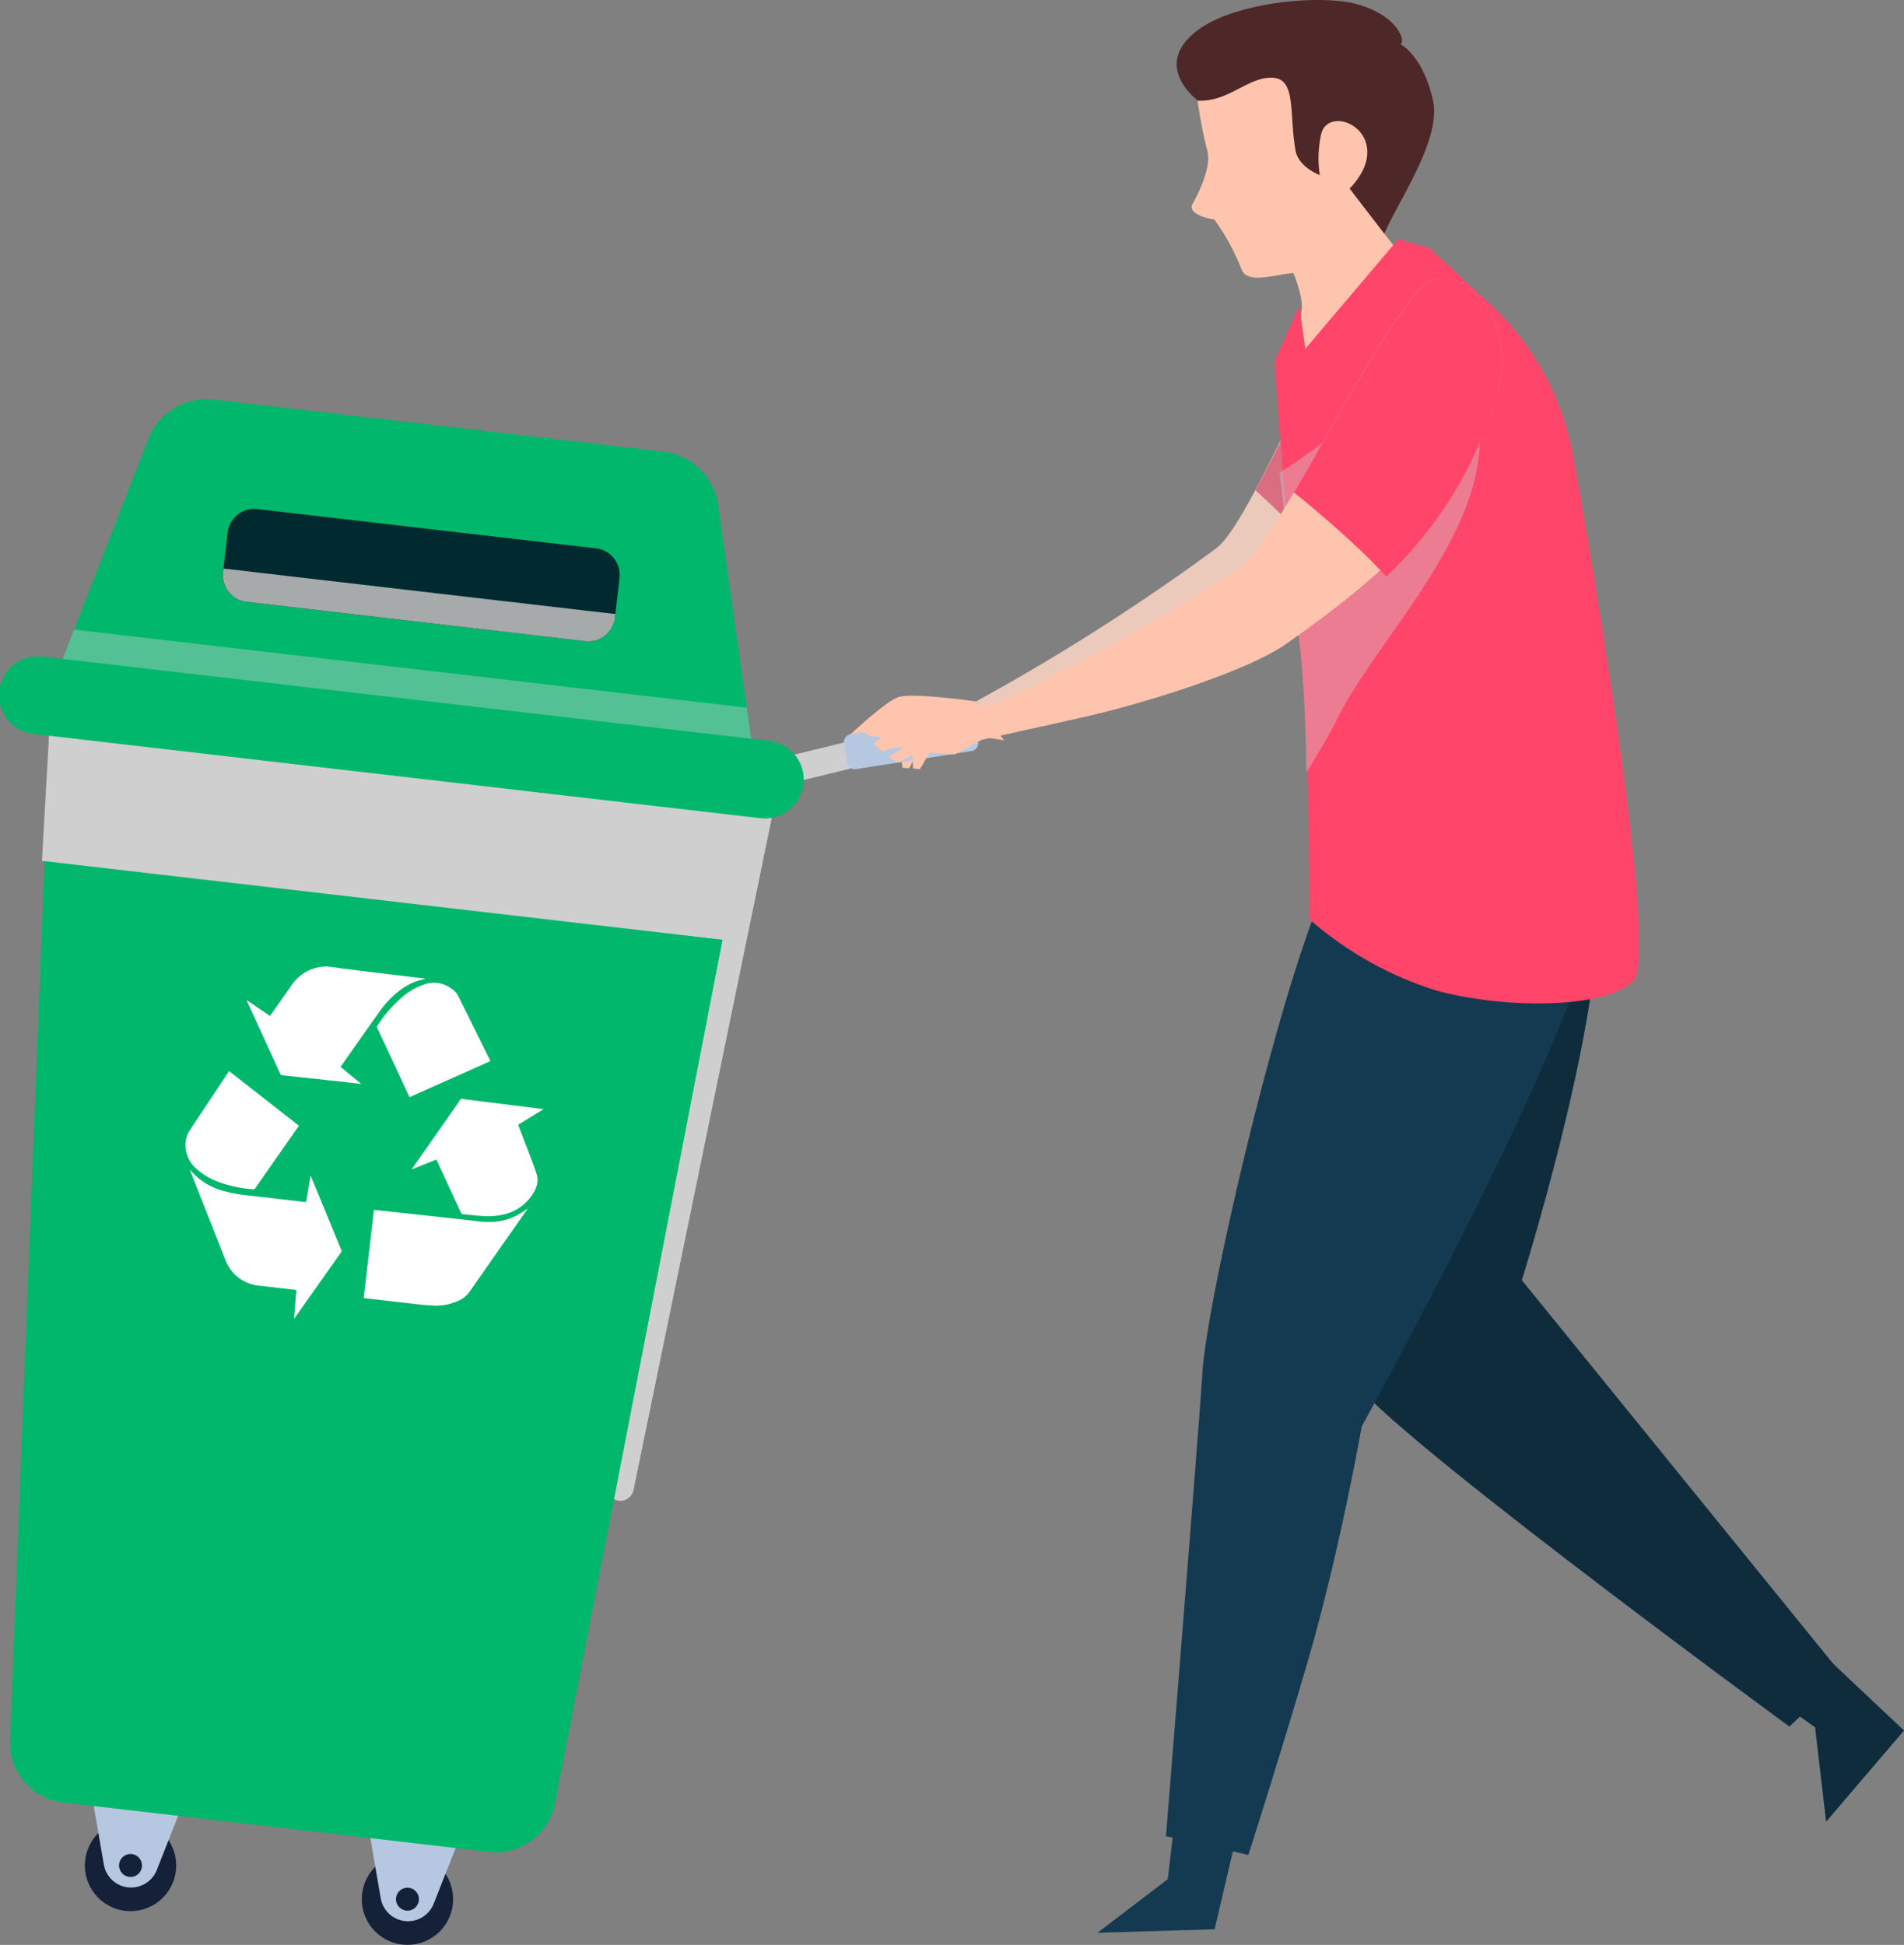<svg xmlns="http://www.w3.org/2000/svg" xmlns:xlink="http://www.w3.org/1999/xlink" width="171.12" height="174.805" viewBox="0 0 171.12 174.805">
  <rect x="0" y="0" width="171.12" height="174.805" fill="#808080" stroke="none"/>
  <defs>
    <clipPath id="clip-path">
      <rect id="Rectangle_5742" data-name="Rectangle 5742" width="44.06" height="43.247" fill="none"/>
    </clipPath>
    <clipPath id="clip-path-2">
      <rect id="Rectangle_5743" data-name="Rectangle 5743" width="19.058" height="29.291" fill="none"/>
    </clipPath>
    <clipPath id="clip-path-3">
      <rect id="Rectangle_5744" data-name="Rectangle 5744" width="17.989" height="37.335" fill="none"/>
    </clipPath>
    <clipPath id="clip-path-4">
      <rect id="Rectangle_5745" data-name="Rectangle 5745" width="31.486" height="70.295" fill="none"/>
    </clipPath>
    <clipPath id="clip-path-5">
      <path id="Path_40360" data-name="Path 40360" d="M163.22,212.358a4.106,4.106,0,1,0,4.505-3.664,4.253,4.253,0,0,0-.426-.022,4.106,4.106,0,0,0-4.079,3.685" transform="translate(-163.198 -208.673)" fill="none"/>
    </clipPath>
    <linearGradient id="linear-gradient" x1="-14.007" y1="0.989" x2="-13.921" y2="0.989" gradientUnits="objectBoundingBox">
      <stop offset="0" stop-color="#343a44"/>
      <stop offset="0.3" stop-color="#232c3d"/>
      <stop offset="0.64" stop-color="#172339"/>
      <stop offset="1" stop-color="#142138"/>
    </linearGradient>
    <clipPath id="clip-path-6">
      <path id="Path_40362" data-name="Path 40362" d="M165.943,213.134a1.923,1.923,0,1,0,2.11-1.716,1.886,1.886,0,0,0-.2-.01,1.922,1.922,0,0,0-1.91,1.726" transform="translate(-165.933 -211.408)" fill="none"/>
    </clipPath>
    <linearGradient id="linear-gradient-2" x1="-30.478" y1="1.562" x2="-30.294" y2="1.562" xlink:href="#linear-gradient"/>
    <clipPath id="clip-path-7">
      <path id="Path_40364" data-name="Path 40364" d="M167.053,213.45a1.033,1.033,0,1,0,1.134-.922c-.037,0-.073-.006-.108-.006a1.035,1.035,0,0,0-1.027.928" transform="translate(-167.047 -212.522)" fill="none"/>
    </clipPath>
    <linearGradient id="linear-gradient-3" x1="-57.153" y1="2.486" x2="-56.81" y2="2.486" xlink:href="#linear-gradient"/>
    <clipPath id="clip-path-8">
      <path id="Path_40365" data-name="Path 40365" d="M132.044,208.564a4.106,4.106,0,1,0,4.505-3.664q-.216-.022-.426-.022a4.106,4.106,0,0,0-4.079,3.685" transform="translate(-132.023 -204.879)" fill="none"/>
    </clipPath>
    <linearGradient id="linear-gradient-4" x1="-11.322" y1="1.31" x2="-11.235" y2="1.31" xlink:href="#linear-gradient"/>
    <clipPath id="clip-path-9">
      <path id="Path_40367" data-name="Path 40367" d="M134.767,209.339a1.923,1.923,0,1,0,2.11-1.716c-.067-.006-.134-.01-.2-.01a1.924,1.924,0,0,0-1.91,1.726" transform="translate(-134.757 -207.613)" fill="none"/>
    </clipPath>
    <linearGradient id="linear-gradient-5" x1="-24.737" y1="2.246" x2="-24.553" y2="2.246" xlink:href="#linear-gradient"/>
    <clipPath id="clip-path-10">
      <path id="Path_40369" data-name="Path 40369" d="M135.877,209.656a1.033,1.033,0,1,0,1.134-.922.99.99,0,0,0-.108-.006,1.034,1.034,0,0,0-1.027.928" transform="translate(-135.871 -208.728)" fill="none"/>
    </clipPath>
    <linearGradient id="linear-gradient-6" x1="-46.474" y1="3.758" x2="-46.132" y2="3.758" xlink:href="#linear-gradient"/>
    <clipPath id="clip-path-11">
      <rect id="Rectangle_5757" data-name="Rectangle 5757" width="63.763" height="20.699" fill="none"/>
    </clipPath>
    <clipPath id="clip-path-12">
      <rect id="Rectangle_5758" data-name="Rectangle 5758" width="62.845" height="11.716" fill="none"/>
    </clipPath>
    <clipPath id="clip-path-13">
      <rect id="Rectangle_5759" data-name="Rectangle 5759" width="35.273" height="6.538" fill="none"/>
    </clipPath>
  </defs>
  <g id="Group_15209" data-name="Group 15209" transform="translate(-3745.186 596.823)">
    <path id="Path_40341" data-name="Path 40341" d="M229.5,78.842s-5.776-.833-6.988-.39-4.275,3.327-4.275,3.327l.571.323,1.114.062-.709.616.836.685.844-.373,1.164-.153-1.433.939.825.483,1.32-.744.121,1.189.619.034.786-1.558,2.223.051,2.394-1.471,3.106.469Z" transform="translate(3603.402 -612.617)" fill="#fec4ad"/>
    <path id="Path_40342" data-name="Path 40342" d="M268.676,28.822c-4.929,6.235-11.535,23.668-14.753,26.07a191.3,191.3,0,0,1-21.577,13.749l2.057,2.347s21.642-6.292,25.148-9.09c8.651-6.906,14.562-14.256,16.653-24.464,1.4-6.835-4.824-12.033-7.528-8.612" transform="translate(3600.557 -602.417)" fill="#fec4ad"/>
    <g id="Group_14836" data-name="Group 14836" transform="translate(3832.903 -574.675)" opacity="0.4" style="mix-blend-mode: multiply;isolation: isolate">
      <g id="Group_14835" data-name="Group 14835">
        <g id="Group_14834" data-name="Group 14834" clip-path="url(#clip-path)">
          <path id="Path_40343" data-name="Path 40343" d="M268.676,28.822c-4.929,6.235-11.535,23.668-14.753,26.07a191.3,191.3,0,0,1-21.577,13.749l2.057,2.347s21.642-6.292,25.148-9.09c8.651-6.906,14.562-14.256,16.653-24.464,1.4-6.835-4.824-12.033-7.528-8.612" transform="translate(-232.346 -27.742)" fill="#cfcfcf"/>
        </g>
      </g>
    </g>
    <path id="Path_40344" data-name="Path 40344" d="M271.3,57.205c-2.377-2.621-4.858-5.115-7.491-7.511,3.428-6.3,7.849-16.322,11.383-20.717,2.731-3.4,8.913,1.849,7.457,8.672-1.679,7.87-5.63,14.016-11.349,19.555" transform="translate(3594.212 -602.452)" fill="#ff4569"/>
    <g id="Group_14839" data-name="Group 14839" transform="translate(3858.02 -574.538)" opacity="0.4" style="mix-blend-mode: multiply;isolation: isolate">
      <g id="Group_14838" data-name="Group 14838">
        <g id="Group_14837" data-name="Group 14837" clip-path="url(#clip-path-2)">
          <path id="Path_40345" data-name="Path 40345" d="M271.3,57.205c-2.377-2.621-4.858-5.115-7.491-7.511,3.428-6.3,7.849-16.322,11.383-20.717,2.731-3.4,8.913,1.849,7.457,8.672-1.679,7.87-5.63,14.016-11.349,19.555" transform="translate(-263.807 -27.914)" fill="#a6aaab"/>
        </g>
      </g>
    </g>
    <path id="Path_40346" data-name="Path 40346" d="M321.307,180.91l11.8,11.107-7,8.2-.993-8.481-6.694-4.788Z" transform="translate(3583.2 -633.305)" fill="#0f2c3d"/>
    <path id="Path_40347" data-name="Path 40347" d="M275.376,102.47c.756,3.883-.895,35.659-.821,38.486s39.41,31.609,39.41,31.609l4.8-4.579-28.85-35.545s9.84-31.316,5.9-38.011-8.882-8.249-8.882-8.249Z" transform="translate(3592.045 -614.202)" fill="#0f2c3d"/>
    <path id="Path_40348" data-name="Path 40348" d="M259.429,201.56l-2.879,12.327-10.532.312,6.321-4.814,1.011-8.638Z" transform="translate(3597.8 -637.306)" fill="#133a50"/>
    <path id="Path_40349" data-name="Path 40349" d="M291.049,89.711a16.7,16.7,0,0,1,1.743,9.03c-1.327,11.249-21.464,47.549-21.464,47.549s-2.02,11.5-4.952,21.469c-2.539,8.634-5.238,17.052-5.238,17.052l-7.407-1.682s3.035-37.475,3.265-41.516c.429-7.538,8.826-42.746,12.693-46.468s21.36-5.434,21.36-5.434" transform="translate(3596.244 -614.914)" fill="#133a50"/>
    <path id="Path_40350" data-name="Path 40350" d="M256.969,8.288a42.255,42.255,0,0,0,1.012,5.893c.513,1.479-.67,3.881-1.266,4.937s1.95,1.429,1.95,1.429a20.486,20.486,0,0,1,2.461,4.519c.541,1.311,3,.415,4.56.3s2.586-1.7,4.876-3.678,3.711-5.829,3.711-5.829l-.189-8.685-9.32-3.127Z" transform="translate(3595.661 -597.638)" fill="#fec4ad"/>
    <path id="Path_40351" data-name="Path 40351" d="M256.858,9.052s-4.365-3.176.077-6.415C260.282.2,268.053-.595,271.408.45c3.4,1.059,4.127,3.213,3.652,3.531,0,0,2.013,1,2.916,5.052s-4.559,10.976-4.715,13.111l-3.472-4.555s2.666-2.037,2.236-4.44-3.792-3.2-4.145-.887a10.113,10.113,0,0,0-.077,3.474s-1.913-.689-2.182-2.215c-.643-3.647.2-6.862-2.583-6.514-2.018.251-3.587,2.132-6.181,2.042" transform="translate(3596 -596.823)" fill="#4e2728"/>
    <path id="Path_40352" data-name="Path 40352" d="M272.744,20.946s4.585,6,5.365,6.892,5.049,2.251,5.049,2.251,6.977,5.847.169,8.676S268.594,39.8,268.594,39.8a65.856,65.856,0,0,1,0-7.653c.289-1.622-1.567-5.3-1.567-5.3Z" transform="translate(3593.564 -601.047)" fill="#fec4ad"/>
    <path id="Path_40353" data-name="Path 40353" d="M284.77,32.247c-1.045-.953-4.895-4.53-4.895-4.53l-2.8-.782-8.341,9.838-.558-3.823-2.206,4.943s.973,14.746,2.2,25.079c.975,8.21.919,25.084.919,25.084a31.742,31.742,0,0,0,11.466,6.423c6.281,1.687,15.271,1.593,17.653-.879s-4.1-40-5.374-46.956a24.551,24.551,0,0,0-8.068-14.4" transform="translate(3593.776 -602.255)" fill="#ff4569"/>
    <g id="Group_14842" data-name="Group 14842" transform="translate(3860.196 -564.718)" opacity="0.4" style="mix-blend-mode: multiply;isolation: isolate">
      <g id="Group_14841" data-name="Group 14841">
        <g id="Group_14840" data-name="Group 14840" clip-path="url(#clip-path-3)">
          <path id="Path_40354" data-name="Path 40354" d="M271.472,73.214c-.806,1.476-1.661,2.917-2.546,4.337-.046-3.822-.208-8.265-.639-11.9-.551-4.642-1.2-10.262-1.754-15.048a72.81,72.81,0,0,0,12.628-10.386c.828,3.524,4.835,2.379,5.294,5.972,1.012,9.875-9.617,19.662-12.983,27.027" transform="translate(-266.533 -40.215)" fill="#cfcfcf"/>
        </g>
      </g>
    </g>
    <path id="Path_40355" data-name="Path 40355" d="M192.008,151.192a1.257,1.257,0,0,1-.243-.024,1.2,1.2,0,0,1-.932-1.415L203.62,87.6a4.094,4.094,0,0,1,3.26-3.264l13.933-3.4a1.2,1.2,0,1,1,.568,2.326l-13.989,3.415a1.741,1.741,0,0,0-1.423,1.387l-12.789,62.176a1.2,1.2,0,0,1-1.171.956" transform="translate(3608.933 -613.136)" fill="#b6c8e1"/>
    <g id="Group_14845" data-name="Group 14845" transform="translate(3799.742 -532.24)" style="mix-blend-mode: multiply;isolation: isolate">
      <g id="Group_14844" data-name="Group 14844">
        <g id="Group_14843" data-name="Group 14843" clip-path="url(#clip-path-4)">
          <path id="Path_40356" data-name="Path 40356" d="M192.008,151.192a1.257,1.257,0,0,1-.243-.024,1.2,1.2,0,0,1-.932-1.415L203.62,87.6a4.094,4.094,0,0,1,3.26-3.264l13.933-3.4a1.2,1.2,0,1,1,.568,2.326l-13.989,3.415a1.741,1.741,0,0,0-1.423,1.387l-12.789,62.176a1.2,1.2,0,0,1-1.171.956" transform="translate(-190.809 -80.897)" fill="#cfcfcf"/>
        </g>
      </g>
    </g>
    <path id="Path_40357" data-name="Path 40357" d="M228.943,83.766l-10.37,1.616a.724.724,0,0,1-.827-.6l-.266-1.71a.723.723,0,0,1,.6-.827l10.37-1.617a.725.725,0,0,1,.827.6l.266,1.71a.724.724,0,0,1-.6.827" transform="translate(3603.556 -613.08)" fill="#b6c8e1"/>
    <path id="Path_40358" data-name="Path 40358" d="M219.665,72.083s3.231-2.7,4.466-3.066,6.953.808,6.953.808a191.359,191.359,0,0,0,22.359-12.436c3.356-2.206,10.992-19.212,16.285-25.141,2.9-3.252,8.806,2.307,7,9.047-2.7,10.064-9.97,16.484-19.018,22.86-3.666,2.584-13.309,5.505-18.205,6.6L230.314,72.8l-2.478,1.326-2.215-.184-.877,1.507-.616-.071-.05-1.194-1.362.663-.8-.531,1.487-.852-1.171.083-.865.322-.794-.734.745-.572-1.107-.129Z" transform="translate(3603.114 -603.133)" fill="#fec4ad"/>
    <path id="Path_40359" data-name="Path 40359" d="M276.433,58.129c-.71-.763-1.436-1.516-2.2-2.242-1.953-1.847-3.989-3.628-6.1-5.315,3.584-6.1,7.964-14.505,11.375-18.326,2.9-3.252,8.8,2.307,7,9.047a36.2,36.2,0,0,1-10.067,16.835" transform="translate(3593.342 -603.133)" fill="#ff4569"/>
    <g id="Group_14849" data-name="Group 14849" transform="translate(3777.7 -430.231)">
      <g id="Group_14848" data-name="Group 14848" clip-path="url(#clip-path-5)">
        <rect id="Rectangle_5747" data-name="Rectangle 5747" width="9.264" height="9.452" transform="matrix(0.103, -0.995, 0.995, 0.103, -1.07, 8.335)" fill="url(#linear-gradient)"/>
      </g>
    </g>
    <g id="Group_14853" data-name="Group 14853" transform="translate(3779.883 -428.047)">
      <g id="Group_14852" data-name="Group 14852" clip-path="url(#clip-path-6)">
        <rect id="Rectangle_5749" data-name="Rectangle 5749" width="4.338" height="4.427" transform="translate(-0.501 3.903) rotate(-84.117)" fill="url(#linear-gradient-2)"/>
      </g>
    </g>
    <path id="Path_40363" data-name="Path 40363" d="M167.1,213.262h0a2.487,2.487,0,0,1-2.2-2.076l-1.7-9.883,10.149,1.045-3.676,9.33a2.488,2.488,0,0,1-2.577,1.583" transform="translate(3614.5 -637.418)" fill="#b6c8e1"/>
    <g id="Group_14857" data-name="Group 14857" transform="translate(3780.772 -427.158)">
      <g id="Group_14856" data-name="Group 14856" clip-path="url(#clip-path-7)">
        <rect id="Rectangle_5751" data-name="Rectangle 5751" width="2.331" height="2.378" transform="translate(-0.269 2.097) rotate(-84.117)" fill="url(#linear-gradient-3)"/>
      </g>
    </g>
    <g id="Group_14859" data-name="Group 14859" transform="translate(3752.811 -433.26)">
      <g id="Group_14858" data-name="Group 14858" clip-path="url(#clip-path-8)">
        <rect id="Rectangle_5752" data-name="Rectangle 5752" width="9.263" height="9.452" transform="matrix(0.103, -0.995, 0.995, 0.103, -1.069, 8.334)" fill="url(#linear-gradient-4)"/>
      </g>
    </g>
    <g id="Group_14863" data-name="Group 14863" transform="translate(3754.994 -431.077)">
      <g id="Group_14862" data-name="Group 14862" clip-path="url(#clip-path-9)">
        <rect id="Rectangle_5754" data-name="Rectangle 5754" width="4.339" height="4.427" transform="matrix(0.103, -0.995, 0.995, 0.103, -0.501, 3.904)" fill="url(#linear-gradient-5)"/>
      </g>
    </g>
    <path id="Path_40368" data-name="Path 40368" d="M135.928,209.467h0a2.486,2.486,0,0,1-2.2-2.076l-1.7-9.883,10.149,1.046-3.676,9.329a2.489,2.489,0,0,1-2.577,1.583" transform="translate(3620.786 -636.653)" fill="#b6c8e1"/>
    <g id="Group_14867" data-name="Group 14867" transform="translate(3755.883 -430.187)">
      <g id="Group_14866" data-name="Group 14866" clip-path="url(#clip-path-10)">
        <rect id="Rectangle_5756" data-name="Rectangle 5756" width="2.331" height="2.379" transform="translate(-0.269 2.097) rotate(-84.117)" fill="url(#linear-gradient-6)"/>
      </g>
    </g>
    <path id="Path_40370" data-name="Path 40370" d="M128.383,178.123l38.255,4.436a5.412,5.412,0,0,0,5.936-4.345l17.657-91-63-7.3L123.6,172.535a5.412,5.412,0,0,0,4.784,5.588" transform="translate(3622.488 -612.937)" fill="#00b76c"/>
    <g id="Group_14870" data-name="Group 14870" transform="translate(3748.957 -533.03)" style="mix-blend-mode: multiply;isolation: isolate">
      <g id="Group_14869" data-name="Group 14869">
        <g id="Group_14868" data-name="Group 14868" clip-path="url(#clip-path-11)">
          <path id="Path_40371" data-name="Path 40371" d="M127.195,93.486l.766-13.578,63,7.3L188.6,100.605Z" transform="translate(-127.195 -79.907)" fill="#cfcfcf"/>
        </g>
      </g>
    </g>
    <path id="Path_40372" data-name="Path 40372" d="M128.653,70.084,191.5,77.371l-3.237-22.9a5.647,5.647,0,0,0-4.941-4.82l-40.363-4.68a5.647,5.647,0,0,0-5.913,3.561Z" transform="translate(3621.468 -605.885)" fill="#00b76c"/>
    <g id="Group_14873" data-name="Group 14873" transform="translate(3750.121 -540.23)" opacity="0.4" style="mix-blend-mode: multiply;isolation: isolate">
      <g id="Group_14872" data-name="Group 14872">
        <g id="Group_14871" data-name="Group 14871" clip-path="url(#clip-path-12)">
          <path id="Path_40373" data-name="Path 40373" d="M190.833,77.9,191.5,82.6l-62.845-7.287,1.724-4.429Z" transform="translate(-128.653 -70.888)" fill="#cfcfcf"/>
        </g>
      </g>
    </g>
    <path id="Path_40374" data-name="Path 40374" d="M149.681,65.648l30.456,3.532a2.4,2.4,0,0,0,2.658-2.105l.415-3.579a2.4,2.4,0,0,0-2.105-2.657l-30.456-3.532a2.4,2.4,0,0,0-2.658,2.105l-.415,3.578a2.4,2.4,0,0,0,2.105,2.658" transform="translate(3617.655 -608.376)" fill="#002a2f"/>
    <g id="Group_14876" data-name="Group 14876" transform="translate(3765.215 -545.718)" style="mix-blend-mode: multiply;isolation: isolate">
      <g id="Group_14875" data-name="Group 14875">
        <g id="Group_14874" data-name="Group 14874" clip-path="url(#clip-path-13)">
          <path id="Path_40375" data-name="Path 40375" d="M182.833,68.1l-.038.333a2.4,2.4,0,0,1-2.657,2.105L149.681,67a2.4,2.4,0,0,1-2.1-2.658l.038-.332Z" transform="translate(-147.56 -64.014)" fill="#a6aaab"/>
        </g>
      </g>
    </g>
    <path id="Path_40376" data-name="Path 40376" d="M125.569,80.877l65.339,7.576a3.5,3.5,0,0,0,.806-6.95l-65.339-7.577a3.5,3.5,0,1,0-.806,6.951" transform="translate(3622.714 -611.726)" fill="#00b76c"/>
    <path id="Path_40377" data-name="Path 40377" d="M157.417,108.806a6.285,6.285,0,0,0-.627.059,3.781,3.781,0,0,0-2.5,1.608c-.629.917-1.277,1.822-1.917,2.732a.473.473,0,0,1-.042.045l-2.093-1.421a1.187,1.187,0,0,0,.041.118q1.493,3.262,2.987,6.523a.18.18,0,0,0,.165.12q2.682.286,5.364.578c.56.061,1.12.129,1.68.194,0-.012.01-.025.016-.037l-1.815-1.492.556-.79c.963-1.366,1.919-2.736,2.89-4.1A9.043,9.043,0,0,1,164,110.958a5.486,5.486,0,0,1,2.177-1.013l.061-.014c.006,0,.011-.01.046-.041-.629-.073-1.233-.14-1.837-.213q-2.905-.353-5.812-.712c-.061-.007-.121-.025-.181-.038l-1.037-.121" transform="translate(3617.115 -618.765)" fill="#fff"/>
    <path id="Path_40378" data-name="Path 40378" d="M180.131,131.06a2.785,2.785,0,0,0-.062-.513c-.124-.4-.267-.79-.414-1.18-.4-1.067-.815-2.132-1.223-3.2-.014-.038-.028-.077-.046-.129l2.289-1.4-.172-.02-6.833-.853c-.139-.018-.3-.079-.412-.03s-.174.21-.255.325q-2.069,2.957-4.138,5.916l-.059.084,2.223-.888c.022.042.043.079.061.118q1.074,2.321,2.147,4.642a.221.221,0,0,0,.207.154c.525.045,1.047.117,1.571.146a6.214,6.214,0,0,0,2.358-.2,4.193,4.193,0,0,0,2.54-2.14,4.083,4.083,0,0,0,.18-.512c.013-.107.025-.214.038-.321" transform="translate(3613.37 -621.773)" fill="#fff"/>
    <path id="Path_40379" data-name="Path 40379" d="M143.34,127.108c.011.176.013.354.037.529a2.851,2.851,0,0,0,.957,1.735,6.193,6.193,0,0,0,2.191,1.252,11.28,11.28,0,0,0,2.887.587.186.186,0,0,0,.2-.085q1.941-2.782,3.888-5.56c.014-.02.024-.042.042-.073l-6.275-4.906c-.062.093-.12.178-.176.263q-1.716,2.589-3.434,5.177a1.762,1.762,0,0,0-.228.584c-.01.043-.028.084-.042.126l-.043.37" transform="translate(3618.506 -621.141)" fill="#fff"/>
    <path id="Path_40380" data-name="Path 40380" d="M154.7,132.226l-.314,1.853c-.026.147-.053.293-.076.441-.01.064-.039.085-.1.075-.037-.006-.074-.008-.112-.012q-2.6-.3-5.2-.6a11.755,11.755,0,0,1-2.225-.441,5.757,5.757,0,0,1-2.753-1.78.153.153,0,0,0-.069-.051l.424,1.08q1.394,3.537,2.789,7.075a3.58,3.58,0,0,0,2.443,2.15,4.027,4.027,0,0,0,.708.113q1.53.182,3.062.354c.112.013.147.049.137.161-.057.623-.11,1.246-.162,1.87-.015.181-.023.362-.037.574.15-.211.286-.4.42-.589q1.91-2.7,3.817-5.4a.176.176,0,0,0,.024-.14q-1.369-3.334-2.744-6.666c0-.011-.011-.022-.034-.062" transform="translate(3618.402 -623.383)" fill="#fff"/>
    <path id="Path_40381" data-name="Path 40381" d="M178.163,136.07c-.33.2-.657.432-1.006.618a5.212,5.212,0,0,1-2.151.579,8.6,8.6,0,0,1-1.621-.092c-.971-.12-1.944-.22-2.916-.326q-1.748-.193-3.5-.382l-2.534-.275-.1-.013c-.307,2.642-.612,5.273-.919,7.919.056.01.111.022.167.028,1.47.171,2.939.344,4.409.51.5.057,1,.118,1.508.137a4.96,4.96,0,0,0,2.522-.461,2.443,2.443,0,0,0,.914-.78q2.583-3.7,5.182-7.4l.046-.066" transform="translate(3614.458 -624.263)" fill="#fff"/>
    <path id="Path_40382" data-name="Path 40382" d="M167.835,120.927l7.275-3.244c-.146-.3-.287-.584-.43-.872q-1.243-2.51-2.487-5.018a1.761,1.761,0,0,0-.533-.578,2.612,2.612,0,0,0-2.613-.38,5.867,5.867,0,0,0-1.92,1.144,11.268,11.268,0,0,0-2.176,2.533.177.177,0,0,0-.012.194q1.433,3.076,2.863,6.157c.009.018.018.035.034.064" transform="translate(3614.155 -619.137)" fill="#fff"/>
  </g>
</svg>
